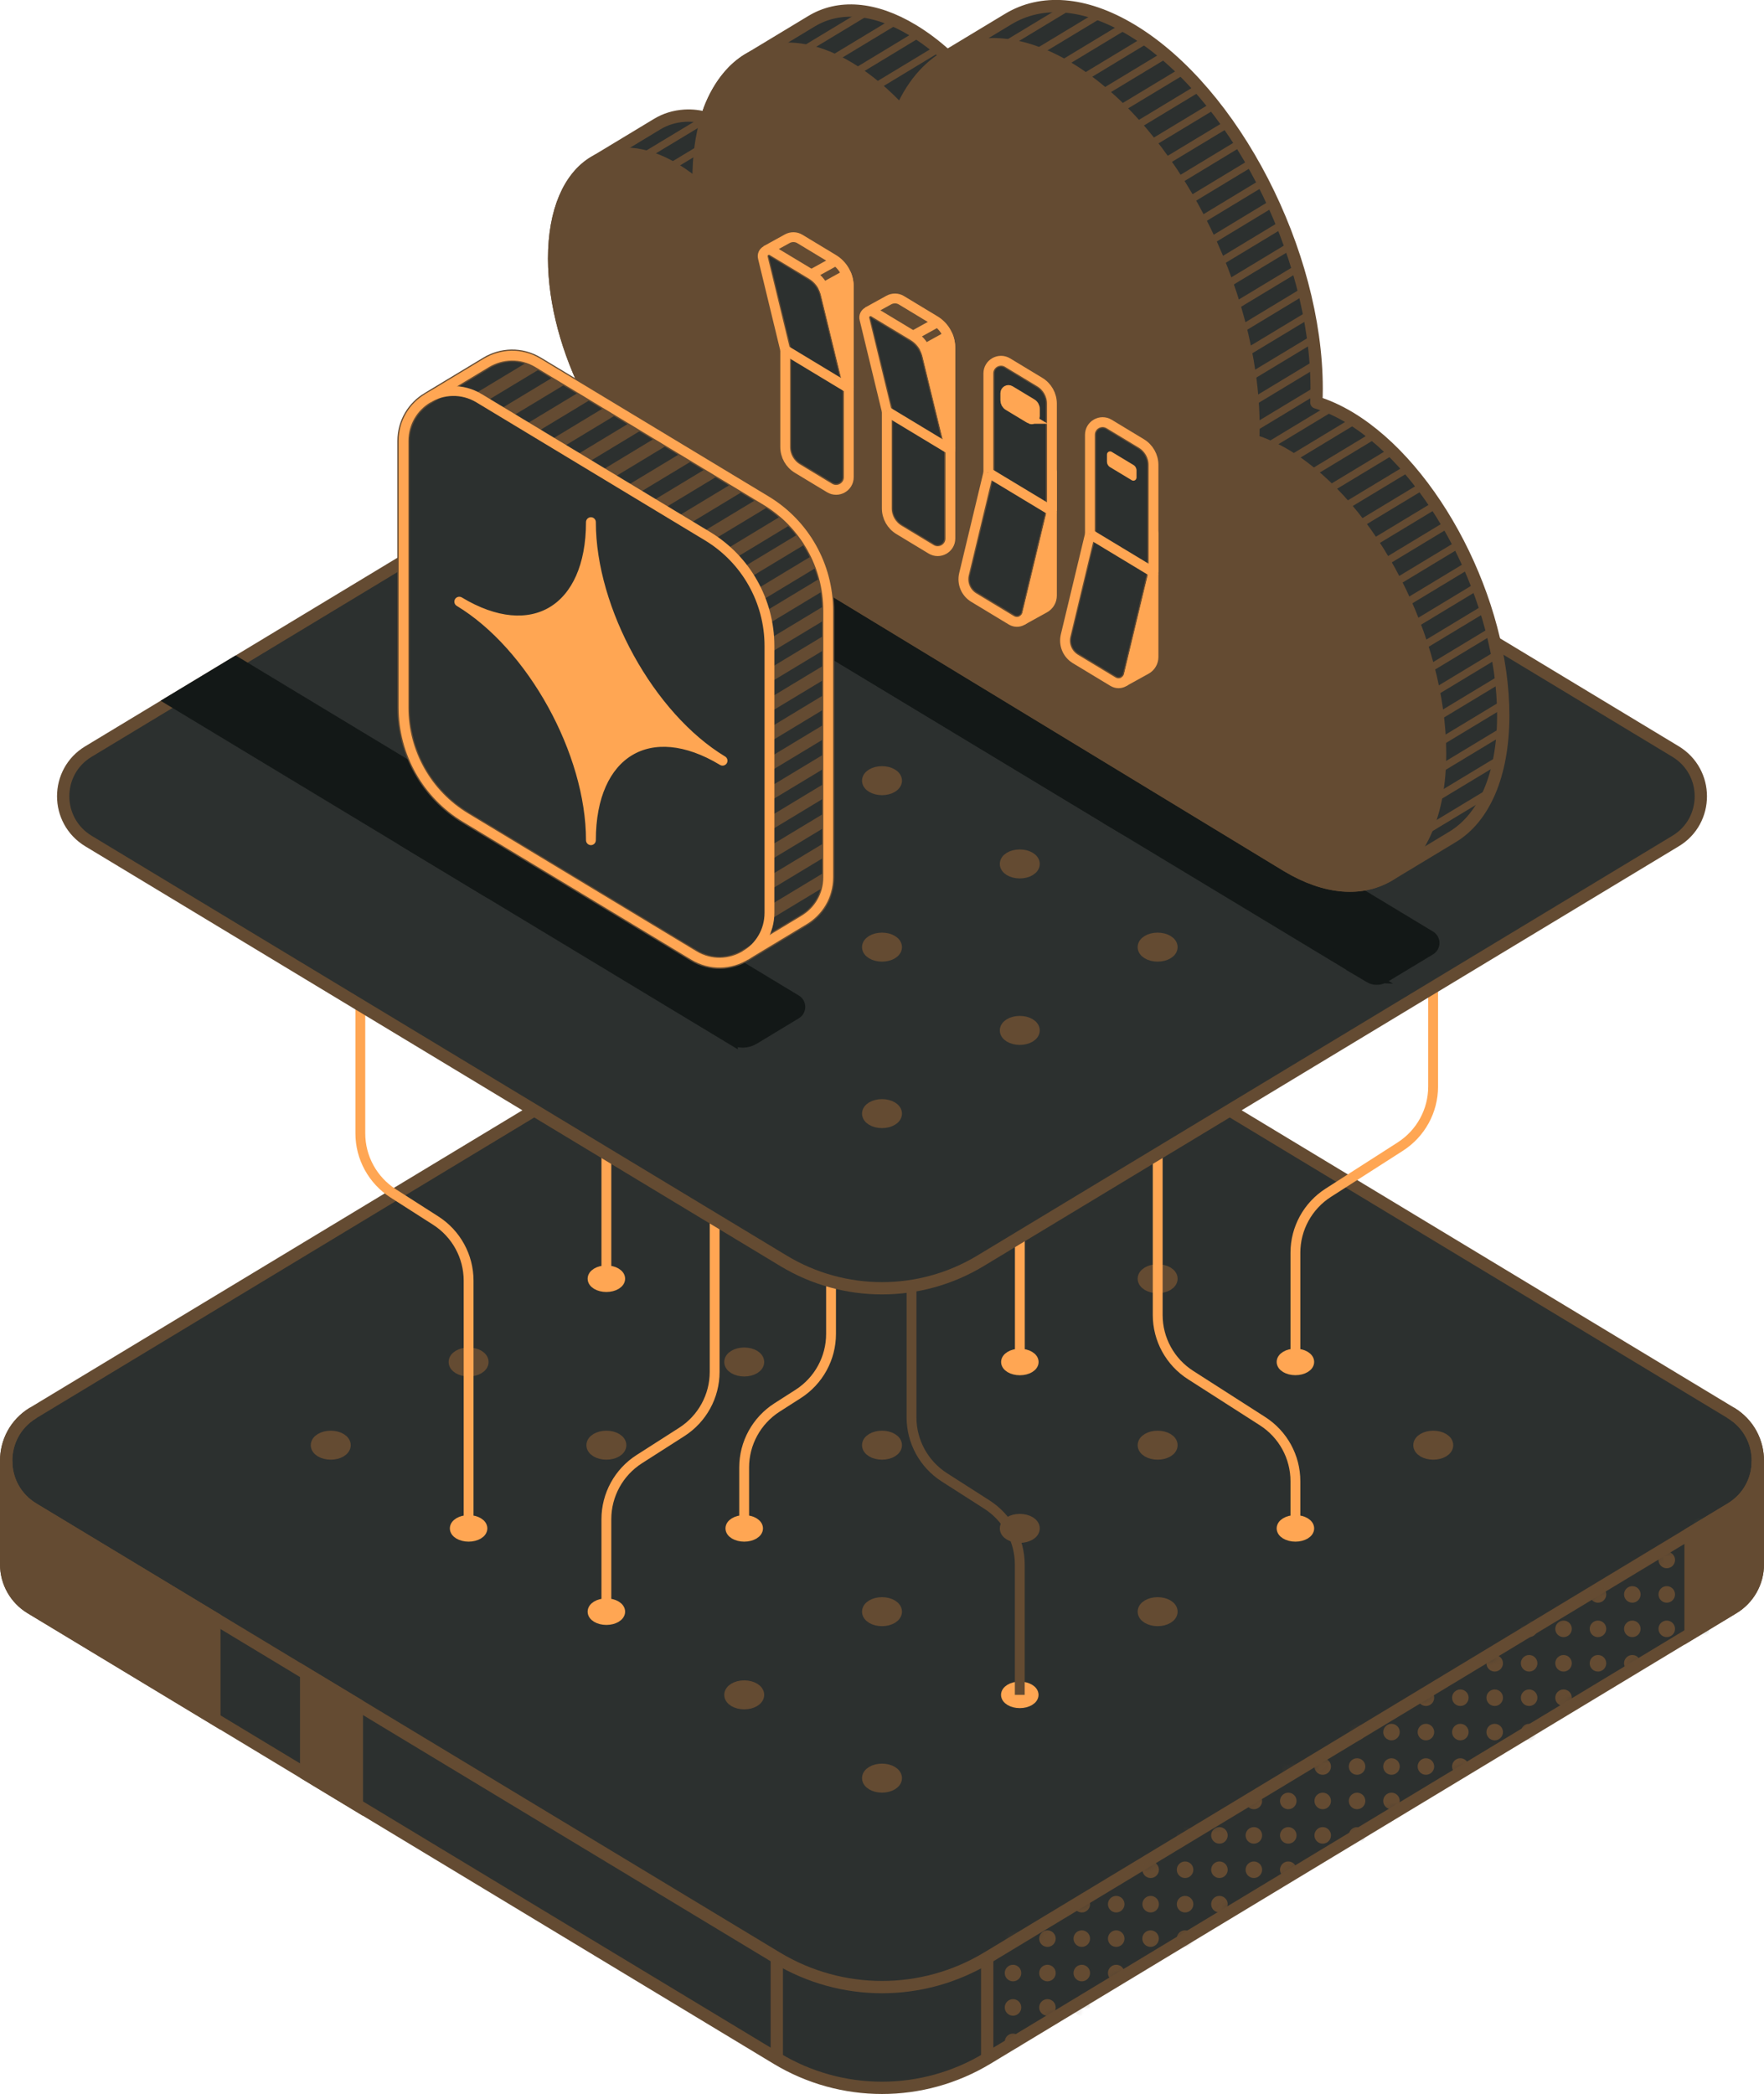 <?xml version="1.0" encoding="UTF-8" standalone="no"?>
<svg
   width="179.25"
   height="212.732"
   viewBox="0 0 179.25 212.732"
   fill="none"
   version="1.1"
   id="svg181"
   sodipodi:docname="inkone.svg"
   xmlns:inkscape="http://www.inkscape.org/namespaces/inkscape"
   xmlns:sodipodi="http://sodipodi.sourceforge.net/DTD/sodipodi-0.dtd"
   xmlns="http://www.w3.org/2000/svg"
   xmlns:svg="http://www.w3.org/2000/svg">
  <sodipodi:namedview
     id="namedview181"
     pagecolor="#ffffff"
     bordercolor="#000000"
     borderopacity="0.25"
     inkscape:showpageshadow="2"
     inkscape:pageopacity="0.0"
     inkscape:pagecheckerboard="0"
     inkscape:deskcolor="#d1d1d1" />
  <g
     clip-path="url(#clip0_341_7056)"
     id="g181"
     inkscape:export-filename="zink.svg"
     inkscape:export-xdpi="96"
     inkscape:export-ydpi="96"
     transform="translate(-4.564,-11.896)">
    <path
       d="m 5.189,160.303 c 0,-1.883 0.913,-3.767 2.745,-4.868 l 75.565,-45.622 c 6.577,-3.969 14.804,-3.969 21.38,0 l 75.565,45.622 c 1.832,1.109 2.745,2.985 2.745,4.868 v 10.523 c 0,1.811 -0.949,3.492 -2.499,4.426 l -75.811,45.775 c -6.576,3.969 -14.804,3.969 -21.38,0 l -75.811,-45.775 c -1.55,-0.934 -2.499,-2.615 -2.499,-4.426 z"
       fill="#2c302f"
       stroke="#455343"
       stroke-width="1.25"
       stroke-miterlimit="10"
       id="path1"
       style="stroke:#644b32;stroke-opacity:1" />
    <path
       d="m 7.934,155.436 c -1.832,1.108 -2.745,2.984 -2.745,4.867 0,1.883 0.913,3.766 2.745,4.867 l 75.565,45.623 c 6.577,3.969 14.804,3.969 21.38,0 l 75.565,-45.623 c 1.832,-1.108 2.745,-2.984 2.745,-4.867 0,-1.883 -0.913,-3.767 -2.745,-4.867"
       stroke="#455343"
       stroke-width="1.25"
       stroke-miterlimit="10"
       id="path2"
       style="stroke:#644b32;stroke-opacity:1" />
    <path
       d="m 35.675,192.149 5.15,3.115 v -10.234 l -5.15,-3.107 z"
       fill="#455343"
       stroke="#455343"
       stroke-width="1.25"
       stroke-miterlimit="10"
       id="path3"
       style="fill:#644b32;fill-opacity:1;stroke:#644b32;stroke-opacity:1" />
    <path
       d="m 26.346,176.288 -18.411,-11.118 c -1.832,-1.108 -2.745,-2.984 -2.745,-4.867 v 10.524 c 0,1.81 0.949,3.491 2.499,4.425 l 18.658,11.27 z"
       fill="#455343"
       stroke="#455343"
       stroke-width="1.25"
       stroke-miterlimit="10"
       id="path4"
       style="fill:#644b32;fill-opacity:1;stroke:#644b32;stroke-opacity:1" />
    <path
       d="m 83.499,210.8 v 10.227"
       stroke="#455343"
       stroke-width="1.25"
       stroke-miterlimit="10"
       id="path5"
       style="stroke:#644b32;stroke-opacity:1" />
    <mask
       id="mask0_341_7056"
       maskUnits="userSpaceOnUse"
       x="106"
       y="179"
       width="77"
       height="57">
      <path
         d="m 106.69,225.286 75.565,-45.63 0.246,10.082 -75.811,45.775 z"
         fill="#ffffff"
         id="path6" />
    </mask>
    <g
       mask="url(#mask0_341_7056)"
       id="g33"
       transform="translate(-1.811,-14.486)">
      <path
         d="m 179.243,184.031 c -0.464,0 -0.841,0.376 -0.841,0.84 0,0.463 0.377,0.84 0.841,0.84 0.463,0 0.84,-0.377 0.84,-0.84 0,-0.464 -0.377,-0.84 -0.84,-0.84 z m 0.84,-2.658 c 0,0.463 -0.377,0.84 -0.84,0.84 -0.464,0 -0.841,-0.377 -0.841,-0.84 0,-0.464 0.377,-0.841 0.841,-0.841 0.463,0 0.84,0.377 0.84,0.841 z"
         fill="#455343"
         id="path7" />
      <path
         d="m 179.243,191.02 c -0.464,0 -0.841,0.377 -0.841,0.84 0,0.464 0.377,0.84 0.841,0.84 0.463,0 0.84,-0.376 0.84,-0.84 0,-0.463 -0.377,-0.84 -0.84,-0.84 z m 0.84,-2.658 c 0,0.463 -0.377,0.84 -0.84,0.84 -0.464,0 -0.841,-0.377 -0.841,-0.84 0,-0.464 0.377,-0.84 0.841,-0.84 0.463,0 0.84,0.376 0.84,0.84 z"
         fill="#455343"
         id="path8" />
      <path
         d="m 176.585,184.864 c 0,0.463 -0.377,0.84 -0.841,0.84 -0.463,0 -0.84,-0.377 -0.84,-0.84 0,-0.464 0.377,-0.841 0.84,-0.841 0.464,0 0.841,0.377 0.841,0.841 z"
         fill="#455343"
         id="path9"
         style="fill:#644b32;fill-opacity:1" />
      <path
         d="m 172.245,191.02 c -0.463,0 -0.84,0.377 -0.84,0.84 0,0.464 0.377,0.84 0.84,0.84 0.464,0 0.841,-0.376 0.841,-0.84 0,-0.463 -0.377,-0.84 -0.841,-0.84 z m 4.339,0.84 c 0,0.464 -0.377,0.84 -0.84,0.84 -0.464,0 -0.84,-0.376 -0.84,-0.84 0,-0.463 0.376,-0.84 0.84,-0.84 0.463,0 0.84,0.377 0.84,0.84 z m 0,-3.498 c 0,0.463 -0.377,0.84 -0.84,0.84 -0.464,0 -0.84,-0.377 -0.84,-0.84 0,-0.464 0.376,-0.84 0.84,-0.84 0.463,0 0.84,0.376 0.84,0.84 z m -3.498,0 c 0,0.463 -0.377,0.84 -0.841,0.84 -0.463,0 -0.84,-0.377 -0.84,-0.84 0,-0.464 0.377,-0.84 0.84,-0.84 0.464,0 0.841,0.376 0.841,0.84 z"
         fill="#455343"
         id="path10"
         style="fill:#644b32;fill-opacity:1" />
      <path
         d="m 173.086,195.358 c 0,0.464 -0.377,0.841 -0.841,0.841 -0.463,0 -0.84,-0.377 -0.84,-0.841 0,-0.463 0.377,-0.84 0.84,-0.84 0.464,0 0.841,0.377 0.841,0.84 z"
         fill="#455343"
         id="path11"
         style="fill:#644b32;fill-opacity:1" />
      <path
         d="m 165.256,191.02 c -0.463,0 -0.84,0.377 -0.84,0.84 0,0.464 0.377,0.84 0.84,0.84 0.464,0 0.84,-0.376 0.84,-0.84 0,-0.463 -0.376,-0.84 -0.84,-0.84 z m 4.339,0.84 c 0,0.464 -0.377,0.84 -0.841,0.84 -0.463,0 -0.84,-0.376 -0.84,-0.84 0,-0.463 0.377,-0.84 0.84,-0.84 0.464,0 0.841,0.377 0.841,0.84 z m 0,-3.498 c 0,0.463 -0.377,0.84 -0.841,0.84 -0.463,0 -0.84,-0.377 -0.84,-0.84 0,-0.464 0.377,-0.84 0.84,-0.84 0.464,0 0.841,0.376 0.841,0.84 z"
         fill="#455343"
         id="path12"
         style="fill:#644b32;fill-opacity:1" />
      <path
         d="m 165.256,198.017 c -0.463,0 -0.84,0.376 -0.84,0.84 0,0.463 0.377,0.84 0.84,0.84 0.464,0 0.84,-0.377 0.84,-0.84 0,-0.464 -0.376,-0.84 -0.84,-0.84 z m 4.339,-2.659 c 0,0.464 -0.377,0.841 -0.841,0.841 -0.463,0 -0.84,-0.377 -0.84,-0.841 0,-0.463 0.377,-0.84 0.84,-0.84 0.464,0 0.841,0.377 0.841,0.84 z m -3.499,0 c 0,0.464 -0.376,0.841 -0.84,0.841 -0.463,0 -0.84,-0.377 -0.84,-0.841 0,-0.463 0.377,-0.84 0.84,-0.84 0.464,0 0.84,0.377 0.84,0.84 z"
         fill="#455343"
         id="path13"
         style="fill:#644b32;fill-opacity:1" />
      <path
         d="m 162.598,191.86 c 0,0.464 -0.376,0.84 -0.84,0.84 -0.463,0 -0.84,-0.376 -0.84,-0.84 0,-0.463 0.377,-0.84 0.84,-0.84 0.464,0 0.84,0.377 0.84,0.84 z"
         fill="#455343"
         id="path14"
         style="fill:#644b32;fill-opacity:1" />
      <path
         d="m 158.26,198.017 c -0.463,0 -0.84,0.376 -0.84,0.84 0,0.463 0.377,0.84 0.84,0.84 0.464,0 0.84,-0.377 0.84,-0.84 0,-0.464 -0.376,-0.84 -0.84,-0.84 z m 4.339,0.84 c 0,0.463 -0.377,0.84 -0.841,0.84 -0.463,0 -0.84,-0.377 -0.84,-0.84 0,-0.464 0.377,-0.84 0.84,-0.84 0.464,0 0.841,0.376 0.841,0.84 z m 0,-3.499 c 0,0.464 -0.377,0.841 -0.841,0.841 -0.463,0 -0.84,-0.377 -0.84,-0.841 0,-0.463 0.377,-0.84 0.84,-0.84 0.464,0 0.841,0.377 0.841,0.84 z m -3.499,0 c 0,0.464 -0.376,0.841 -0.84,0.841 -0.463,0 -0.84,-0.377 -0.84,-0.841 0,-0.463 0.377,-0.84 0.84,-0.84 0.464,0 0.84,0.377 0.84,0.84 z"
         fill="#455343"
         id="path15"
         style="fill:#644b32;fill-opacity:1" />
      <path
         d="m 162.599,202.348 c 0,0.463 -0.377,0.84 -0.841,0.84 -0.463,0 -0.84,-0.377 -0.84,-0.84 0,-0.464 0.377,-0.84 0.84,-0.84 0.464,0 0.841,0.376 0.841,0.84 z m -3.499,0 c 0,0.463 -0.376,0.84 -0.84,0.84 -0.463,0 -0.84,-0.377 -0.84,-0.84 0,-0.464 0.377,-0.84 0.84,-0.84 0.464,0 0.84,0.376 0.84,0.84 z"
         fill="#455343"
         id="path16"
         style="fill:#644b32;fill-opacity:1" />
      <path
         d="m 151.271,198.017 c -0.464,0 -0.84,0.376 -0.84,0.84 0,0.463 0.376,0.84 0.84,0.84 0.463,0 0.84,-0.377 0.84,-0.84 0,-0.464 -0.377,-0.84 -0.84,-0.84 z m 4.338,0.84 c 0,0.463 -0.376,0.84 -0.84,0.84 -0.463,0 -0.84,-0.377 -0.84,-0.84 0,-0.464 0.377,-0.84 0.84,-0.84 0.464,0 0.84,0.376 0.84,0.84 z"
         fill="#455343"
         id="path17"
         style="fill:#644b32;fill-opacity:1" />
      <path
         d="m 151.271,205.006 c -0.464,0 -0.84,0.376 -0.84,0.84 0,0.464 0.376,0.84 0.84,0.84 0.463,0 0.84,-0.376 0.84,-0.84 0,-0.464 -0.377,-0.84 -0.84,-0.84 z m 4.338,0.84 c 0,0.464 -0.376,0.84 -0.84,0.84 -0.463,0 -0.84,-0.376 -0.84,-0.84 0,-0.464 0.377,-0.84 0.84,-0.84 0.464,0 0.84,0.376 0.84,0.84 z m 0,-3.498 c 0,0.463 -0.376,0.84 -0.84,0.84 -0.463,0 -0.84,-0.377 -0.84,-0.84 0,-0.464 0.377,-0.84 0.84,-0.84 0.464,0 0.84,0.376 0.84,0.84 z m -3.498,0 c 0,0.463 -0.377,0.84 -0.84,0.84 -0.464,0 -0.84,-0.377 -0.84,-0.84 0,-0.464 0.376,-0.84 0.84,-0.84 0.463,0 0.84,0.376 0.84,0.84 z"
         fill="#455343"
         id="path18"
         style="fill:#644b32;fill-opacity:1" />
      <path
         d="m 144.274,205.006 c -0.464,0 -0.84,0.376 -0.84,0.84 0,0.464 0.376,0.84 0.84,0.84 0.463,0 0.84,-0.376 0.84,-0.84 0,-0.464 -0.377,-0.84 -0.84,-0.84 z m 4.338,0.84 c 0,0.464 -0.376,0.84 -0.84,0.84 -0.463,0 -0.84,-0.376 -0.84,-0.84 0,-0.464 0.377,-0.84 0.84,-0.84 0.464,0 0.84,0.376 0.84,0.84 z m 0,-3.498 c 0,0.463 -0.376,0.84 -0.84,0.84 -0.463,0 -0.84,-0.377 -0.84,-0.84 0,-0.464 0.377,-0.84 0.84,-0.84 0.464,0 0.84,0.376 0.84,0.84 z m -3.498,0 c 0,0.463 -0.377,0.84 -0.84,0.84 -0.464,0 -0.84,-0.377 -0.84,-0.84 0,-0.464 0.376,-0.84 0.84,-0.84 0.463,0 0.84,0.376 0.84,0.84 z"
         fill="#455343"
         id="path19"
         style="fill:#644b32;fill-opacity:1" />
      <path
         d="m 144.274,212.002 c -0.464,0 -0.84,0.377 -0.84,0.841 0,0.463 0.376,0.84 0.84,0.84 0.463,0 0.84,-0.377 0.84,-0.84 0,-0.464 -0.377,-0.841 -0.84,-0.841 z m 4.338,-2.658 c 0,0.464 -0.376,0.84 -0.84,0.84 -0.463,0 -0.84,-0.376 -0.84,-0.84 0,-0.463 0.377,-0.84 0.84,-0.84 0.464,0 0.84,0.377 0.84,0.84 z m -3.498,0 c 0,0.464 -0.377,0.84 -0.84,0.84 -0.464,0 -0.84,-0.376 -0.84,-0.84 0,-0.463 0.376,-0.84 0.84,-0.84 0.463,0 0.84,0.377 0.84,0.84 z"
         fill="#455343"
         id="path20"
         style="fill:#644b32;fill-opacity:1" />
      <path
         d="m 137.285,205.006 c -0.464,0 -0.841,0.376 -0.841,0.84 0,0.464 0.377,0.84 0.841,0.84 0.463,0 0.84,-0.376 0.84,-0.84 0,-0.464 -0.377,-0.84 -0.84,-0.84 z m 4.338,0.84 c 0,0.464 -0.377,0.84 -0.84,0.84 -0.464,0 -0.84,-0.376 -0.84,-0.84 0,-0.464 0.376,-0.84 0.84,-0.84 0.463,0 0.84,0.376 0.84,0.84 z"
         fill="#455343"
         id="path21"
         style="fill:#644b32;fill-opacity:1" />
      <path
         d="m 137.285,212.002 c -0.464,0 -0.841,0.377 -0.841,0.841 0,0.463 0.377,0.84 0.841,0.84 0.463,0 0.84,-0.377 0.84,-0.84 0,-0.464 -0.377,-0.841 -0.84,-0.841 z m 4.338,0.841 c 0,0.463 -0.377,0.84 -0.84,0.84 -0.464,0 -0.84,-0.377 -0.84,-0.84 0,-0.464 0.376,-0.841 0.84,-0.841 0.463,0 0.84,0.377 0.84,0.841 z m 0,-3.499 c 0,0.464 -0.377,0.84 -0.84,0.84 -0.464,0 -0.84,-0.376 -0.84,-0.84 0,-0.463 0.376,-0.84 0.84,-0.84 0.463,0 0.84,0.377 0.84,0.84 z m -3.498,0 c 0,0.464 -0.377,0.84 -0.84,0.84 -0.464,0 -0.841,-0.376 -0.841,-0.84 0,-0.463 0.377,-0.84 0.841,-0.84 0.463,0 0.84,0.377 0.84,0.84 z"
         fill="#455343"
         id="path22"
         style="fill:#644b32;fill-opacity:1" />
      <path
         d="m 138.125,216.334 c 0,0.463 -0.377,0.84 -0.84,0.84 -0.464,0 -0.841,-0.377 -0.841,-0.84 0,-0.464 0.377,-0.84 0.841,-0.84 0.463,0 0.84,0.376 0.84,0.84 z"
         fill="#455343"
         id="path23"
         style="fill:#644b32;fill-opacity:1" />
      <path
         d="m 130.288,212.002 c -0.463,0 -0.84,0.377 -0.84,0.841 0,0.463 0.377,0.84 0.84,0.84 0.464,0 0.841,-0.377 0.841,-0.84 0,-0.464 -0.377,-0.841 -0.841,-0.841 z m 4.339,0.841 c 0,0.463 -0.377,0.84 -0.84,0.84 -0.464,0 -0.84,-0.377 -0.84,-0.84 0,-0.464 0.376,-0.841 0.84,-0.841 0.463,0 0.84,0.377 0.84,0.841 z m 0,-3.499 c 0,0.464 -0.377,0.84 -0.84,0.84 -0.464,0 -0.84,-0.376 -0.84,-0.84 0,-0.463 0.376,-0.84 0.84,-0.84 0.463,0 0.84,0.377 0.84,0.84 z"
         fill="#455343"
         id="path24"
         style="fill:#644b32;fill-opacity:1" />
      <path
         d="m 130.288,218.992 c -0.463,0 -0.84,0.376 -0.84,0.84 0,0.464 0.377,0.84 0.84,0.84 0.464,0 0.841,-0.376 0.841,-0.84 0,-0.464 -0.377,-0.84 -0.841,-0.84 z m 4.339,-2.658 c 0,0.463 -0.377,0.84 -0.84,0.84 -0.464,0 -0.84,-0.377 -0.84,-0.84 0,-0.464 0.376,-0.84 0.84,-0.84 0.463,0 0.84,0.376 0.84,0.84 z m -3.498,0 c 0,0.463 -0.377,0.84 -0.841,0.84 -0.463,0 -0.84,-0.377 -0.84,-0.84 0,-0.464 0.377,-0.84 0.84,-0.84 0.464,0 0.841,0.376 0.841,0.84 z"
         fill="#455343"
         id="path25"
         style="fill:#644b32;fill-opacity:1" />
      <path
         d="m 127.63,212.835 c 0,0.464 -0.377,0.841 -0.841,0.841 -0.463,0 -0.84,-0.377 -0.84,-0.841 0,-0.463 0.377,-0.84 0.84,-0.84 0.464,0 0.841,0.377 0.841,0.84 z"
         fill="#455343"
         id="path26"
         style="fill:#644b32;fill-opacity:1" />
      <path
         d="m 123.299,218.992 c -0.463,0 -0.84,0.376 -0.84,0.84 0,0.464 0.377,0.84 0.84,0.84 0.464,0 0.84,-0.376 0.84,-0.84 0,-0.464 -0.376,-0.84 -0.84,-0.84 z m 4.339,0.84 c 0,0.464 -0.377,0.84 -0.841,0.84 -0.463,0 -0.84,-0.376 -0.84,-0.84 0,-0.464 0.377,-0.84 0.84,-0.84 0.464,0 0.841,0.376 0.841,0.84 z m 0,-3.498 c 0,0.463 -0.377,0.84 -0.841,0.84 -0.463,0 -0.84,-0.377 -0.84,-0.84 0,-0.464 0.377,-0.84 0.84,-0.84 0.464,0 0.841,0.376 0.841,0.84 z m -3.499,0 c 0,0.463 -0.376,0.84 -0.84,0.84 -0.463,0 -0.84,-0.377 -0.84,-0.84 0,-0.464 0.377,-0.84 0.84,-0.84 0.464,0 0.84,0.376 0.84,0.84 z"
         fill="#455343"
         id="path27"
         style="fill:#644b32;fill-opacity:1" />
      <path
         d="m 127.63,223.33 c 0,0.464 -0.377,0.84 -0.84,0.84 -0.464,0 -0.841,-0.376 -0.841,-0.84 0,-0.463 0.377,-0.84 0.841,-0.84 0.463,0 0.84,0.377 0.84,0.84 z m -3.498,0 c 0,0.464 -0.377,0.84 -0.841,0.84 -0.463,0 -0.84,-0.376 -0.84,-0.84 0,-0.463 0.377,-0.84 0.84,-0.84 0.464,0 0.841,0.377 0.841,0.84 z"
         fill="#455343"
         id="path28"
         style="fill:#644b32;fill-opacity:1" />
      <path
         d="m 116.302,218.992 c -0.463,0 -0.84,0.376 -0.84,0.84 0,0.464 0.377,0.84 0.84,0.84 0.464,0 0.84,-0.376 0.84,-0.84 0,-0.464 -0.376,-0.84 -0.84,-0.84 z m 4.339,0.84 c 0,0.464 -0.377,0.84 -0.841,0.84 -0.463,0 -0.84,-0.376 -0.84,-0.84 0,-0.464 0.377,-0.84 0.84,-0.84 0.464,0 0.841,0.376 0.841,0.84 z"
         fill="#455343"
         id="path29"
         style="fill:#644b32;fill-opacity:1" />
      <path
         d="m 116.302,225.988 c -0.463,0 -0.84,0.377 -0.84,0.841 0,0.463 0.377,0.84 0.84,0.84 0.464,0 0.84,-0.377 0.84,-0.84 0,-0.464 -0.376,-0.841 -0.84,-0.841 z m 4.339,0.841 c 0,0.463 -0.377,0.84 -0.841,0.84 -0.463,0 -0.84,-0.377 -0.84,-0.84 0,-0.464 0.377,-0.841 0.84,-0.841 0.464,0 0.841,0.377 0.841,0.841 z m 0,-3.499 c 0,0.464 -0.377,0.84 -0.841,0.84 -0.463,0 -0.84,-0.376 -0.84,-0.84 0,-0.463 0.377,-0.84 0.84,-0.84 0.464,0 0.841,0.377 0.841,0.84 z m -3.499,0 c 0,0.464 -0.376,0.84 -0.84,0.84 -0.463,0 -0.84,-0.376 -0.84,-0.84 0,-0.463 0.377,-0.84 0.84,-0.84 0.464,0 0.84,0.377 0.84,0.84 z"
         fill="#455343"
         id="path30"
         style="fill:#644b32;fill-opacity:1" />
      <path
         d="m 117.142,230.32 c 0,0.463 -0.376,0.84 -0.84,0.84 -0.463,0 -0.84,-0.377 -0.84,-0.84 0,-0.464 0.377,-0.841 0.84,-0.841 0.464,0 0.84,0.377 0.84,0.841 z"
         fill="#455343"
         id="path31"
         style="fill:#644b32;fill-opacity:1" />
      <path
         d="m 109.313,225.988 c -0.464,0 -0.84,0.377 -0.84,0.841 0,0.463 0.376,0.84 0.84,0.84 0.463,0 0.84,-0.377 0.84,-0.84 0,-0.464 -0.377,-0.841 -0.84,-0.841 z m 4.338,0.841 c 0,0.463 -0.376,0.84 -0.84,0.84 -0.463,0 -0.84,-0.377 -0.84,-0.84 0,-0.464 0.377,-0.841 0.84,-0.841 0.464,0 0.84,0.377 0.84,0.841 z m 0,-3.499 c 0,0.464 -0.376,0.84 -0.84,0.84 -0.463,0 -0.84,-0.376 -0.84,-0.84 0,-0.463 0.377,-0.84 0.84,-0.84 0.464,0 0.84,0.377 0.84,0.84 z m -3.498,0 c 0,0.464 -0.377,0.84 -0.84,0.84 -0.464,0 -0.84,-0.376 -0.84,-0.84 0,-0.463 0.376,-0.84 0.84,-0.84 0.463,0 0.84,0.377 0.84,0.84 z"
         fill="#455343"
         id="path32"
         style="fill:#644b32;fill-opacity:1" />
      <path
         d="m 109.313,232.978 c -0.464,0 -0.84,0.376 -0.84,0.84 0,0.463 0.376,0.84 0.84,0.84 0.463,0 0.84,-0.377 0.84,-0.84 0,-0.464 -0.377,-0.84 -0.84,-0.84 z m 4.338,-2.658 c 0,0.463 -0.376,0.84 -0.84,0.84 -0.463,0 -0.84,-0.377 -0.84,-0.84 0,-0.464 0.377,-0.841 0.84,-0.841 0.464,0 0.84,0.377 0.84,0.841 z m -3.498,0 c 0,0.463 -0.377,0.84 -0.84,0.84 -0.464,0 -0.84,-0.377 -0.84,-0.84 0,-0.464 0.376,-0.841 0.84,-0.841 0.463,0 0.84,0.377 0.84,0.841 z"
         fill="#455343"
         id="path33"
         style="fill:#644b32;fill-opacity:1" />
    </g>
    <path
       d="m 104.879,210.8 v 10.227"
       stroke="#455343"
       stroke-width="1.25"
       stroke-miterlimit="10"
       id="path34"
       style="stroke:#644b32;stroke-opacity:1" />
    <path
       d="m 180.444,165.17 -4.092,2.47 v 10.234 l 4.339,-2.622 c 1.55,-0.934 2.498,-2.615 2.498,-4.425 v -10.524 c 0,1.883 -0.912,3.766 -2.745,4.867 z"
       fill="#455343"
       stroke="#455343"
       stroke-width="1.25"
       stroke-miterlimit="10"
       id="path35"
       style="fill:#644b32;fill-opacity:1;stroke:#644b32;stroke-opacity:1" />
    <path
       d="m 38.173,159.564 c 0.776,0 1.405,-0.38 1.405,-0.848 0,-0.468 -0.629,-0.847 -1.405,-0.847 -0.776,0 -1.405,0.379 -1.405,0.847 0,0.468 0.629,0.848 1.405,0.848 z"
       fill="#455343"
       stroke="#455343"
       stroke-width="1.25"
       stroke-miterlimit="10"
       id="path36"
       style="fill:#644b32;fill-opacity:1;stroke:#644b32;stroke-opacity:1" />
    <path
       d="m 52.181,151.111 c 0.776,0 1.405,-0.379 1.405,-0.847 0,-0.468 -0.629,-0.847 -1.405,-0.847 -0.776,0 -1.405,0.379 -1.405,0.847 0,0.468 0.629,0.847 1.405,0.847 z"
       fill="#455343"
       stroke="#455343"
       stroke-width="1.25"
       stroke-miterlimit="10"
       id="path37"
       style="fill:#644b32;fill-opacity:1;stroke:#644b32;stroke-opacity:1" />
    <path
       d="m 66.181,142.652 c 0.776,0 1.405,-0.38 1.405,-0.848 0,-0.468 -0.629,-0.847 -1.405,-0.847 -0.776,0 -1.405,0.379 -1.405,0.847 0,0.468 0.629,0.848 1.405,0.848 z"
       fill="#C9F49A"
       stroke="#C9F49A"
       stroke-miterlimit="10"
       id="path38"
       style="fill:#ffa653;fill-opacity:1;stroke:#ffa653;stroke-opacity:1" />
    <path
       d="m 94.189,125.74 c 0.776,0 1.405,-0.38 1.405,-0.848 0,-0.468 -0.629,-0.847 -1.405,-0.847 -0.776,0 -1.405,0.379 -1.405,0.847 0,0.468 0.629,0.848 1.405,0.848 z"
       fill="#455343"
       stroke="#455343"
       stroke-width="1.25"
       stroke-miterlimit="10"
       id="path39" />
    <path
       d="m 52.181,168.016 c 0.776,0 1.405,-0.379 1.405,-0.847 0,-0.468 -0.629,-0.848 -1.405,-0.848 -0.776,0 -1.405,0.38 -1.405,0.848 0,0.468 0.629,0.847 1.405,0.847 z"
       fill="#C9F49A"
       stroke="#C9F49A"
       stroke-miterlimit="10"
       id="path40"
       style="fill:#ffa653;fill-opacity:1;stroke:#ffa653;stroke-opacity:1" />
    <path
       d="m 66.181,159.564 c 0.776,0 1.405,-0.38 1.405,-0.848 0,-0.468 -0.629,-0.847 -1.405,-0.847 -0.776,0 -1.405,0.379 -1.405,0.847 0,0.468 0.629,0.848 1.405,0.848 z"
       fill="#455343"
       stroke="#455343"
       stroke-width="1.25"
       stroke-miterlimit="10"
       id="path41"
       style="fill:#644b32;fill-opacity:1;stroke:#644b32;stroke-opacity:1" />
    <path
       d="m 80.189,151.111 c 0.776,0 1.405,-0.379 1.405,-0.847 0,-0.468 -0.629,-0.847 -1.405,-0.847 -0.776,0 -1.405,0.379 -1.405,0.847 0,0.468 0.629,0.847 1.405,0.847 z"
       fill="#455343"
       stroke="#455343"
       stroke-width="1.25"
       stroke-miterlimit="10"
       id="path42"
       style="fill:#644b32;fill-opacity:1;stroke:#644b32;stroke-opacity:1" />
    <path
       d="m 66.181,176.476 c 0.776,0 1.405,-0.379 1.405,-0.847 0,-0.469 -0.629,-0.848 -1.405,-0.848 -0.776,0 -1.405,0.379 -1.405,0.848 0,0.468 0.629,0.847 1.405,0.847 z"
       fill="#C9F49A"
       stroke="#C9F49A"
       stroke-miterlimit="10"
       id="path43"
       style="fill:#ffa653;fill-opacity:1;stroke:#ffa653;stroke-opacity:1" />
    <path
       d="m 80.189,168.016 c 0.776,0 1.405,-0.379 1.405,-0.847 0,-0.468 -0.629,-0.848 -1.405,-0.848 -0.776,0 -1.405,0.38 -1.405,0.848 0,0.468 0.629,0.847 1.405,0.847 z"
       fill="#C9F49A"
       stroke="#C9F49A"
       stroke-miterlimit="10"
       id="path44"
       style="fill:#ffa653;fill-opacity:1;stroke:#ffa653;stroke-opacity:1" />
    <path
       d="m 94.189,159.564 c 0.776,0 1.405,-0.38 1.405,-0.848 0,-0.468 -0.629,-0.847 -1.405,-0.847 -0.776,0 -1.405,0.379 -1.405,0.847 0,0.468 0.629,0.848 1.405,0.848 z"
       fill="#455343"
       stroke="#455343"
       stroke-width="1.25"
       stroke-miterlimit="10"
       id="path45"
       style="fill:#644b32;fill-opacity:1;stroke:#644b32;stroke-opacity:1" />
    <path
       d="m 108.197,151.111 c 0.776,0 1.405,-0.379 1.405,-0.847 0,-0.468 -0.629,-0.847 -1.405,-0.847 -0.776,0 -1.405,0.379 -1.405,0.847 0,0.468 0.629,0.847 1.405,0.847 z"
       fill="#C9F49A"
       stroke="#C9F49A"
       stroke-miterlimit="10"
       id="path46"
       style="fill:#ffa653;fill-opacity:1;stroke:#ffa653;stroke-opacity:1" />
    <path
       d="m 122.198,142.652 c 0.776,0 1.405,-0.38 1.405,-0.848 0,-0.468 -0.629,-0.847 -1.405,-0.847 -0.776,0 -1.405,0.379 -1.405,0.847 0,0.468 0.629,0.848 1.405,0.848 z"
       fill="#455343"
       stroke="#455343"
       stroke-width="1.25"
       stroke-miterlimit="10"
       id="path47"
       style="fill:#644b32;fill-opacity:1;stroke:#644b32;stroke-opacity:1" />
    <path
       d="m 80.189,184.928 c 0.776,0 1.405,-0.379 1.405,-0.847 0,-0.468 -0.629,-0.848 -1.405,-0.848 -0.776,0 -1.405,0.38 -1.405,0.848 0,0.468 0.629,0.847 1.405,0.847 z"
       fill="#455343"
       stroke="#455343"
       stroke-width="1.25"
       stroke-miterlimit="10"
       id="path48"
       style="fill:#644b32;fill-opacity:1;stroke:#644b32;stroke-opacity:1" />
    <path
       d="m 94.189,176.476 c 0.776,0 1.405,-0.379 1.405,-0.847 0,-0.469 -0.629,-0.848 -1.405,-0.848 -0.776,0 -1.405,0.379 -1.405,0.848 0,0.468 0.629,0.847 1.405,0.847 z"
       fill="#455343"
       stroke="#455343"
       stroke-width="1.25"
       stroke-miterlimit="10"
       id="path49"
       style="fill:#644b32;fill-opacity:1;stroke:#644b32;stroke-opacity:1" />
    <path
       d="m 108.19,168.016 c 0.776,0 1.405,-0.379 1.405,-0.847 0,-0.468 -0.629,-0.848 -1.405,-0.848 -0.776,0 -1.405,0.38 -1.405,0.848 0,0.468 0.629,0.847 1.405,0.847 z"
       fill="#455343"
       stroke="#455343"
       stroke-width="1.25"
       stroke-miterlimit="10"
       id="path50"
       style="fill:#644b32;fill-opacity:1;stroke:#644b32;stroke-opacity:1" />
    <path
       d="m 122.198,159.564 c 0.776,0 1.405,-0.38 1.405,-0.848 0,-0.468 -0.629,-0.847 -1.405,-0.847 -0.776,0 -1.405,0.379 -1.405,0.847 0,0.468 0.629,0.848 1.405,0.848 z"
       fill="#455343"
       stroke="#455343"
       stroke-width="1.25"
       stroke-miterlimit="10"
       id="path51"
       style="fill:#644b32;fill-opacity:1;stroke:#644b32;stroke-opacity:1" />
    <path
       d="m 136.198,151.104 c 0.776,0 1.405,-0.379 1.405,-0.847 0,-0.468 -0.629,-0.848 -1.405,-0.848 -0.776,0 -1.405,0.38 -1.405,0.848 0,0.468 0.629,0.847 1.405,0.847 z"
       fill="#C9F49A"
       stroke="#C9F49A"
       stroke-miterlimit="10"
       id="path52"
       style="fill:#ffa653;fill-opacity:1;stroke:#ffa653;stroke-opacity:1" />
    <path
       d="m 94.189,193.388 c 0.776,0 1.405,-0.379 1.405,-0.848 0,-0.468 -0.629,-0.847 -1.405,-0.847 -0.776,0 -1.405,0.379 -1.405,0.847 0,0.469 0.629,0.848 1.405,0.848 z"
       fill="#455343"
       stroke="#455343"
       stroke-width="1.25"
       stroke-miterlimit="10"
       id="path53"
       style="fill:#644b32;fill-opacity:1;stroke:#644b32;stroke-opacity:1" />
    <path
       d="m 108.19,184.928 c 0.776,0 1.405,-0.379 1.405,-0.847 0,-0.468 -0.629,-0.848 -1.405,-0.848 -0.776,0 -1.405,0.38 -1.405,0.848 0,0.468 0.629,0.847 1.405,0.847 z"
       fill="#C9F49A"
       stroke="#C9F49A"
       stroke-miterlimit="10"
       id="path54"
       style="fill:#ffa653;fill-opacity:1;stroke:#ffa653;stroke-opacity:1" />
    <path
       d="m 122.198,176.476 c 0.776,0 1.405,-0.379 1.405,-0.847 0,-0.469 -0.629,-0.848 -1.405,-0.848 -0.776,0 -1.405,0.379 -1.405,0.848 0,0.468 0.629,0.847 1.405,0.847 z"
       fill="#455343"
       stroke="#455343"
       stroke-width="1.25"
       stroke-miterlimit="10"
       id="path55"
       style="fill:#644b32;fill-opacity:1;stroke:#644b32;stroke-opacity:1" />
    <path
       d="m 136.198,168.016 c 0.776,0 1.405,-0.379 1.405,-0.847 0,-0.468 -0.629,-0.848 -1.405,-0.848 -0.776,0 -1.405,0.38 -1.405,0.848 0,0.468 0.629,0.847 1.405,0.847 z"
       fill="#C9F49A"
       stroke="#C9F49A"
       stroke-miterlimit="10"
       id="path56"
       style="fill:#ffa653;fill-opacity:1;stroke:#ffa653;stroke-opacity:1" />
    <path
       d="m 150.205,159.564 c 0.776,0 1.406,-0.38 1.406,-0.848 0,-0.468 -0.63,-0.847 -1.406,-0.847 -0.776,0 -1.405,0.379 -1.405,0.847 0,0.468 0.629,0.848 1.405,0.848 z"
       fill="#455343"
       stroke="#455343"
       stroke-width="1.25"
       stroke-miterlimit="10"
       id="path57"
       style="fill:#644b32;fill-opacity:1;stroke:#644b32;stroke-opacity:1" />
    <path
       d="m 150.191,109.052 v 13.233 c 0,2.47 -1.26,4.766 -3.339,6.098 l -7.315,4.687 c -2.079,1.332 -3.339,3.628 -3.339,6.098 v 11.096"
       stroke="#C9F49A"
       stroke-miterlimit="10"
       id="path58"
       style="stroke:#ffa653;stroke-opacity:1" />
    <path
       d="m 108.19,184.081 v -13.233 c 0,-2.47 -1.26,-4.766 -3.339,-6.098 l -4.324,-2.767 c -2.079,-1.333 -3.339,-3.629 -3.339,-6.099 v -16.578"
       stroke="#C9F49A"
       stroke-miterlimit="10"
       id="path59"
       style="stroke:#644b32;stroke-opacity:1" />
    <path
       d="m 89.011,136.423 v 10.987 c 0,2.47 -1.26,4.766 -3.339,6.099 l -2.151,1.376 c -2.079,1.333 -3.339,3.629 -3.339,6.098 v 6.186"
       stroke="#C9F49A"
       stroke-miterlimit="10"
       id="path60"
       style="stroke:#ffa653;stroke-opacity:1" />
    <path
       d="m 77.183,130.846 v 20.425 c 0,2.47 -1.26,4.766 -3.339,6.098 l -4.324,2.767 c -2.079,1.333 -3.339,3.629 -3.339,6.099 v 9.386"
       stroke="#C9F49A"
       stroke-miterlimit="10"
       id="path61"
       style="stroke:#ffa653;stroke-opacity:1" />
    <path
       d="m 41.179,106.611 v 20.425 c 0,2.47 1.26,4.766 3.339,6.099 l 4.324,2.766 c 2.079,1.333 3.339,3.629 3.339,6.099 v 25.169"
       stroke="#C9F49A"
       stroke-miterlimit="10"
       id="path62"
       style="stroke:#ffa653;stroke-opacity:1" />
    <path
       d="m 136.198,167.169 v -4.795 c 0,-2.47 -1.26,-4.766 -3.339,-6.098 l -7.315,-4.687 c -2.079,-1.332 -3.339,-3.628 -3.339,-6.098 v -22.178"
       stroke="#C9F49A"
       stroke-miterlimit="10"
       id="path63"
       style="stroke:#ffa653;stroke-opacity:1" />
    <path
       d="m 66.181,141.804 v -18.491"
       stroke="#C9F49A"
       stroke-miterlimit="10"
       id="path64"
       style="stroke:#ffa653;stroke-opacity:1" />
    <path
       d="m 108.197,150.264 v -18.491"
       stroke="#C9F49A"
       stroke-miterlimit="10"
       id="path65"
       style="stroke:#ffa653;stroke-opacity:1" />
    <path
       d="m 174.823,88.244 c 1.709,1.035 2.571,2.795 2.571,4.548 0,1.753 -0.854,3.52 -2.571,4.549 l -70.639,42.653 c -6.149,3.708 -13.841,3.708 -19.99,0 l -70.639,-42.653 c -1.709,-1.036 -2.571,-2.796 -2.571,-4.549 0,-1.753 0.855,-3.52 2.571,-4.548 l 70.639,-42.654 c 6.149,-3.708 13.841,-3.708 19.99,0 z"
       fill="#2c302f"
       stroke="#455343"
       stroke-width="1.25"
       stroke-miterlimit="10"
       id="path66"
       style="stroke:#644b32;stroke-opacity:1" />
    <path
       d="m 94.189,75.141 c 0.776,0 1.405,-0.379 1.405,-0.847 0,-0.468 -0.629,-0.847 -1.405,-0.847 -0.776,0 -1.405,0.379 -1.405,0.847 0,0.468 0.629,0.847 1.405,0.847 z"
       fill="#455343"
       stroke="#455343"
       stroke-width="1.25"
       stroke-miterlimit="10"
       id="path67" />
    <path
       d="m 94.189,92.053 c 0.776,0 1.405,-0.379 1.405,-0.847 0,-0.468 -0.629,-0.848 -1.405,-0.848 -0.776,0 -1.405,0.38 -1.405,0.848 0,0.468 0.629,0.847 1.405,0.847 z"
       fill="#455343"
       stroke="#455343"
       stroke-width="1.25"
       stroke-miterlimit="10"
       id="path68"
       style="fill:#644b32;fill-opacity:1;stroke:#644b32;stroke-opacity:1" />
    <path
       d="m 108.197,83.601 c 0.776,0 1.405,-0.379 1.405,-0.847 0,-0.468 -0.629,-0.847 -1.405,-0.847 -0.776,0 -1.405,0.379 -1.405,0.847 0,0.468 0.629,0.847 1.405,0.847 z"
       fill="#455343"
       stroke="#455343"
       stroke-width="1.25"
       stroke-miterlimit="10"
       id="path69" />
    <path
       d="m 94.189,108.965 c 0.776,0 1.405,-0.379 1.405,-0.847 0,-0.468 -0.629,-0.848 -1.405,-0.848 -0.776,0 -1.405,0.38 -1.405,0.848 0,0.468 0.629,0.847 1.405,0.847 z"
       fill="#455343"
       stroke="#455343"
       stroke-width="1.25"
       stroke-miterlimit="10"
       id="path70"
       style="fill:#644b32;fill-opacity:1;stroke:#644b32;stroke-opacity:1" />
    <path
       d="m 108.189,100.513 c 0.776,0 1.405,-0.379 1.405,-0.848 0,-0.468 -0.629,-0.847 -1.405,-0.847 -0.776,0 -1.405,0.379 -1.405,0.847 0,0.469 0.629,0.848 1.405,0.848 z"
       fill="#455343"
       stroke="#455343"
       stroke-width="1.25"
       stroke-miterlimit="10"
       id="path71"
       style="fill:#644b32;fill-opacity:1;stroke:#644b32;stroke-opacity:1" />
    <path
       d="m 122.197,92.053 c 0.776,0 1.405,-0.379 1.405,-0.847 0,-0.468 -0.629,-0.848 -1.405,-0.848 -0.776,0 -1.405,0.38 -1.405,0.848 0,0.468 0.629,0.847 1.405,0.847 z"
       fill="#455343"
       stroke="#455343"
       stroke-width="1.25"
       stroke-miterlimit="10"
       id="path72" />
    <path
       d="m 94.189,125.877 c 0.776,0 1.405,-0.379 1.405,-0.847 0,-0.468 -0.629,-0.847 -1.405,-0.847 -0.776,0 -1.405,0.379 -1.405,0.847 0,0.468 0.629,0.847 1.405,0.847 z"
       fill="#455343"
       stroke="#455343"
       stroke-width="1.25"
       stroke-miterlimit="10"
       id="path73"
       style="fill:#644b32;fill-opacity:1;stroke:#644b32;stroke-opacity:1" />
    <path
       d="m 108.189,117.425 c 0.776,0 1.405,-0.379 1.405,-0.847 0,-0.468 -0.629,-0.848 -1.405,-0.848 -0.776,0 -1.405,0.38 -1.405,0.848 0,0.468 0.629,0.847 1.405,0.847 z"
       fill="#455343"
       stroke="#455343"
       stroke-width="1.25"
       stroke-miterlimit="10"
       id="path74"
       style="fill:#644b32;fill-opacity:1;stroke:#644b32;stroke-opacity:1" />
    <path
       d="m 122.197,108.965 c 0.776,0 1.405,-0.379 1.405,-0.847 0,-0.468 -0.629,-0.848 -1.405,-0.848 -0.776,0 -1.405,0.38 -1.405,0.848 0,0.468 0.629,0.847 1.405,0.847 z"
       fill="#455343"
       stroke="#455343"
       stroke-width="1.25"
       stroke-miterlimit="10"
       id="path75"
       style="fill:#644b32;fill-opacity:1;stroke:#644b32;stroke-opacity:1" />
    <path
       d="M 143.731,111.116 86.15,76.351 c -0.464,-0.282 -0.464,-0.956 0,-1.239 l 4.266,-2.578 c 0.688,-0.42 1.557,-0.42 2.245,0 l 57.204,34.541 c 0.464,0.282 0.464,0.956 0,1.239 l -4.642,2.802 c -0.464,0.276 -1.036,0.276 -1.5,0 z"
       fill="#131817"
       stroke="#131817"
       stroke-width="1.25"
       stroke-miterlimit="10"
       id="path76" />
    <path
       d="m 118.931,96.138 -57.581,-34.765 c -0.464,-0.282 -0.464,-0.956 0,-1.238 l 4.266,-2.579 c 0.688,-0.42 1.557,-0.42 2.245,0 l 57.204,34.541 c 0.464,0.282 0.464,0.956 0,1.238 l -4.642,2.803 c -0.464,0.276 -1.036,0.276 -1.5,0 z"
       fill="#131817"
       stroke="#131817"
       stroke-width="1.25"
       stroke-miterlimit="10"
       id="path77" />
    <path
       d="m 80.616,17.923 6.417,-3.875 c 2.723,-1.644 6.338,-1.47 10.299,0.927 1.188,0.717 2.354,1.601 3.462,2.615 l 6.229,-3.759 c 3.324,-2.006 7.721,-1.789 12.559,1.13 10.365,6.258 18.773,22.569 18.773,36.417 0,0.478 -0.014,0.949 -0.028,1.405 1.093,0.333 2.23,0.847 3.404,1.55 8.604,5.2 15.586,18.737 15.586,30.232 0,6.128 -1.984,10.437 -5.135,12.342 l -6.417,3.875 c -2.76,1.666 -6.424,1.485 -10.444,-0.934 l -62.093,-37.736 c -6.808,-4.114 -12.342,-14.826 -12.356,-23.938 0,-4.86 1.557,-8.286 4.056,-9.792 l 6.417,-3.875 c 0.826,-0.5 1.753,-0.789 2.767,-0.855 0.789,-0.051 1.55,0.043 2.26,0.261 0.167,-0.601 1.246,-4.186 4.23,-5.99 z"
       fill="#2c302f"
       stroke="#455343"
       stroke-width="1.25"
       stroke-linecap="round"
       stroke-linejoin="round"
       id="path78"
       style="stroke:#644b32;stroke-opacity:1" />
    <path
       d="m 73.192,29.127 c 0.811,0.492 1.601,1.079 2.369,1.738 0,-0.246 -0.015,-0.485 -0.015,-0.724 0,-2.325 0.282,-4.382 0.811,-6.149 0.043,-0.152 1.05,-4.136 4.259,-6.069 2.723,-1.644 6.338,-1.47 10.299,0.927 1.825,1.101 3.571,2.586 5.193,4.338 1.362,-3.165 3.252,-4.795 4.766,-5.642 3.288,-1.84 7.583,-1.557 12.291,1.282 10.364,6.258 18.773,22.569 18.773,36.417 0,0.478 -0.014,0.949 -0.029,1.405 1.094,0.333 2.231,0.847 3.404,1.55 8.605,5.2 15.587,18.737 15.587,30.232 0,6.127 -1.984,10.437 -5.135,12.342 -2.76,1.666 -6.424,1.485 -10.444,-0.935 l -62.093,-37.735 c -6.808,-4.114 -12.342,-14.826 -12.356,-23.938 0,-4.86 1.557,-8.286 4.056,-9.792 2.187,-1.318 5.077,-1.173 8.257,0.746 z m 27.935,28.45 -2.354,-9.669 c -0.217,-0.797 -0.731,-1.478 -1.441,-1.905 l -3.976,-2.397 c -0.217,-0.13 -0.456,-0.116 -0.645,-0.015 -0.239,0.13 -0.398,0.42 -0.311,0.732 l 2.267,9.358 v 9.85 c 0,0.905 0.471,1.738 1.246,2.202 l 3.26,1.97 c 0.862,0.521 1.955,-0.101 1.955,-1.101 v -9.017 z m -10.321,-6.236 -2.354,-9.669 c -0.217,-0.797 -0.732,-1.478 -1.441,-1.905 l -3.976,-2.397 c -0.217,-0.13 -0.456,-0.116 -0.645,-0.015 -0.239,0.13 -0.398,0.42 -0.311,0.732 l 2.267,9.358 v 9.85 c 0,0.905 0.471,1.738 1.246,2.202 l 3.259,1.97 c 0.862,0.521 1.956,-0.101 1.956,-1.101 v -9.017 z m 30.971,7.793 c 0,-0.905 -0.471,-1.738 -1.246,-2.202 l -3.259,-1.97 c -0.862,-0.521 -1.956,0.101 -1.956,1.101 v 10.082 l -2.477,10.321 c -0.217,0.92 0.181,1.876 0.992,2.368 l 3.824,2.31 c 0.355,0.21 0.761,0.203 1.087,0.022 0.253,-0.138 0.456,-0.384 0.529,-0.695 l 2.498,-10.422 v -10.908 z m -10.321,-6.236 c 0,-0.905 -0.471,-1.738 -1.246,-2.202 l -3.259,-1.97 c -0.862,-0.521 -1.956,0.101 -1.956,1.101 v 10.082 l -2.477,10.321 c -0.217,0.92 0.181,1.876 0.992,2.368 l 3.824,2.311 c 0.355,0.21 0.761,0.203 1.087,0.022 0.253,-0.138 0.456,-0.384 0.529,-0.695 l 2.498,-10.422 v -10.908 z"
       fill="#455343"
       stroke="#455343"
       stroke-width="1.25"
       stroke-miterlimit="10"
       id="path79"
       style="fill:#644b32;fill-opacity:1;stroke:#644b32;stroke-opacity:1" />
    <path
       d="m 70.019,27.758 6.366,-3.839"
       stroke="#455343"
       stroke-width="0.75"
       stroke-miterlimit="10"
       id="path80"
       style="stroke:#644b32;stroke-opacity:1" />
    <path
       d="m 72.699,28.845 3.035,-1.832"
       stroke="#455343"
       stroke-width="0.75"
       stroke-miterlimit="10"
       id="path81"
       style="stroke:#644b32;stroke-opacity:1" />
    <path
       d="m 86.215,16.988 6.417,-3.875"
       stroke="#455343"
       stroke-width="0.75"
       stroke-miterlimit="10"
       id="path82"
       style="stroke:#644b32;stroke-opacity:1" />
    <path
       d="m 89.155,17.915 6.417,-3.875"
       stroke="#455343"
       stroke-width="0.75"
       stroke-miterlimit="10"
       id="path83"
       style="stroke:#644b32;stroke-opacity:1" />
    <path
       d="m 91.502,19.219 6.417,-3.882"
       stroke="#455343"
       stroke-width="0.75"
       stroke-miterlimit="10"
       id="path84"
       style="stroke:#644b32;stroke-opacity:1" />
    <path
       d="m 93.501,20.711 6.425,-3.882"
       stroke="#455343"
       stroke-width="0.75"
       stroke-miterlimit="10"
       id="path85"
       style="stroke:#644b32;stroke-opacity:1" />
    <path
       d="m 106.711,16.467 6.432,-3.882"
       stroke="#455343"
       stroke-width="0.75"
       stroke-miterlimit="10"
       id="path86"
       style="stroke:#644b32;stroke-opacity:1" />
    <path
       d="m 109.906,17.242 6.424,-3.875"
       stroke="#455343"
       stroke-width="0.75"
       stroke-miterlimit="10"
       id="path87"
       style="stroke:#644b32;stroke-opacity:1" />
    <path
       d="m 112.448,18.422 6.431,-3.882"
       stroke="#455343"
       stroke-width="0.75"
       stroke-miterlimit="10"
       id="path88"
       style="stroke:#644b32;stroke-opacity:1" />
    <path
       d="m 114.642,19.806 6.425,-3.882"
       stroke="#455343"
       stroke-width="0.75"
       stroke-miterlimit="10"
       id="path89"
       style="stroke:#644b32;stroke-opacity:1" />
    <path
       d="m 116.605,21.327 6.417,-3.875"
       stroke="#455343"
       stroke-width="0.75"
       stroke-miterlimit="10"
       id="path90"
       style="stroke:#644b32;stroke-opacity:1" />
    <path
       d="m 118.379,22.963 6.425,-3.875"
       stroke="#455343"
       stroke-width="0.75"
       stroke-miterlimit="10"
       id="path91"
       style="stroke:#644b32;stroke-opacity:1" />
    <path
       d="m 120.009,24.687 6.425,-3.882"
       stroke="#455343"
       stroke-width="0.75"
       stroke-miterlimit="10"
       id="path92"
       style="stroke:#644b32;stroke-opacity:1" />
    <path
       d="m 127.933,22.616 -6.417,3.875"
       stroke="#455343"
       stroke-width="0.75"
       stroke-miterlimit="10"
       id="path93"
       style="stroke:#644b32;stroke-opacity:1" />
    <path
       d="m 122.907,28.352 6.424,-3.875"
       stroke="#455343"
       stroke-width="0.75"
       stroke-miterlimit="10"
       id="path94"
       style="stroke:#644b32;stroke-opacity:1" />
    <path
       d="m 124.203,30.286 6.417,-3.882"
       stroke="#455343"
       stroke-width="0.75"
       stroke-miterlimit="10"
       id="path95"
       style="stroke:#644b32;stroke-opacity:1" />
    <path
       d="m 131.816,28.396 -6.425,3.882"
       stroke="#455343"
       stroke-width="0.75"
       stroke-miterlimit="10"
       id="path96"
       style="stroke:#644b32;stroke-opacity:1" />
    <path
       d="m 132.916,30.431 -6.417,3.882"
       stroke="#455343"
       stroke-width="0.75"
       stroke-miterlimit="10"
       id="path97"
       style="stroke:#644b32;stroke-opacity:1" />
    <path
       d="m 127.513,36.413 6.417,-3.882"
       stroke="#455343"
       stroke-width="0.75"
       stroke-miterlimit="10"
       id="path98"
       style="stroke:#644b32;stroke-opacity:1" />
    <path
       d="m 128.44,38.565 6.417,-3.875"
       stroke="#455343"
       stroke-width="0.75"
       stroke-miterlimit="10"
       id="path99"
       style="stroke:#644b32;stroke-opacity:1" />
    <path
       d="m 129.273,40.759 6.417,-3.875"
       stroke="#455343"
       stroke-width="0.75"
       stroke-miterlimit="10"
       id="path100"
       style="stroke:#644b32;stroke-opacity:1" />
    <path
       d="m 130.011,43.026 6.425,-3.875"
       stroke="#455343"
       stroke-width="0.75"
       stroke-miterlimit="10"
       id="path101"
       style="stroke:#644b32;stroke-opacity:1" />
    <path
       d="m 130.649,45.351 6.417,-3.875"
       stroke="#455343"
       stroke-width="0.75"
       stroke-miterlimit="10"
       id="path102"
       style="stroke:#644b32;stroke-opacity:1" />
    <path
       d="m 137.602,43.859 -6.425,3.875"
       stroke="#455343"
       stroke-width="0.75"
       stroke-miterlimit="10"
       id="path103"
       style="stroke:#644b32;stroke-opacity:1" />
    <path
       d="m 138.008,46.329 -6.424,3.875"
       stroke="#455343"
       stroke-width="0.75"
       stroke-miterlimit="10"
       id="path104"
       style="stroke:#644b32;stroke-opacity:1" />
    <path
       d="m 131.851,52.753 6.417,-3.875"
       stroke="#455343"
       stroke-width="0.75"
       stroke-miterlimit="10"
       id="path105"
       style="stroke:#644b32;stroke-opacity:1" />
    <path
       d="m 131.938,55.404 6.424,-3.875"
       stroke="#455343"
       stroke-width="0.75"
       stroke-miterlimit="10"
       id="path106"
       style="stroke:#644b32;stroke-opacity:1" />
    <path
       d="m 139.833,53.347 -6.417,3.875"
       stroke="#455343"
       stroke-width="0.75"
       stroke-miterlimit="10"
       id="path107"
       style="stroke:#644b32;stroke-opacity:1" />
    <path
       d="m 142.201,54.629 -6.424,3.882"
       stroke="#455343"
       stroke-width="0.75"
       stroke-miterlimit="10"
       id="path108"
       style="stroke:#644b32;stroke-opacity:1" />
    <path
       d="m 137.805,59.989 6.425,-3.882"
       stroke="#455343"
       stroke-width="0.75"
       stroke-miterlimit="10"
       id="path109"
       style="stroke:#644b32;stroke-opacity:1" />
    <path
       d="m 139.608,61.611 6.417,-3.875"
       stroke="#455343"
       stroke-width="0.75"
       stroke-miterlimit="10"
       id="path110"
       style="stroke:#644b32;stroke-opacity:1" />
    <path
       d="m 141.231,63.342 6.424,-3.875"
       stroke="#455343"
       stroke-width="0.75"
       stroke-miterlimit="10"
       id="path111"
       style="stroke:#644b32;stroke-opacity:1" />
    <path
       d="m 142.701,65.16 6.417,-3.875"
       stroke="#455343"
       stroke-width="0.75"
       stroke-miterlimit="10"
       id="path112"
       style="stroke:#644b32;stroke-opacity:1" />
    <path
       d="m 144.048,67.058 6.418,-3.875"
       stroke="#455343"
       stroke-width="0.75"
       stroke-miterlimit="10"
       id="path113"
       style="stroke:#644b32;stroke-opacity:1" />
    <path
       d="m 145.272,69.028 6.417,-3.875"
       stroke="#455343"
       stroke-width="0.75"
       stroke-miterlimit="10"
       id="path114"
       style="stroke:#644b32;stroke-opacity:1" />
    <path
       d="m 146.388,71.063 6.417,-3.875"
       stroke="#455343"
       stroke-width="0.75"
       stroke-miterlimit="10"
       id="path115"
       style="stroke:#644b32;stroke-opacity:1" />
    <path
       d="m 147.394,73.164 6.417,-3.875"
       stroke="#455343"
       stroke-width="0.75"
       stroke-miterlimit="10"
       id="path116"
       style="stroke:#644b32;stroke-opacity:1" />
    <path
       d="m 148.293,75.329 6.417,-3.875"
       stroke="#455343"
       stroke-width="0.75"
       stroke-miterlimit="10"
       id="path117"
       style="stroke:#644b32;stroke-opacity:1" />
    <path
       d="m 149.075,77.567 6.417,-3.875"
       stroke="#455343"
       stroke-width="0.75"
       stroke-miterlimit="10"
       id="path118"
       style="stroke:#644b32;stroke-opacity:1" />
    <path
       d="m 149.741,79.87 6.417,-3.875"
       stroke="#455343"
       stroke-width="0.75"
       stroke-miterlimit="10"
       id="path119"
       style="stroke:#644b32;stroke-opacity:1" />
    <path
       d="m 150.277,82.261 6.417,-3.875"
       stroke="#455343"
       stroke-width="0.75"
       stroke-miterlimit="10"
       id="path120"
       style="stroke:#644b32;stroke-opacity:1" />
    <path
       d="m 150.668,84.73 6.418,-3.875"
       stroke="#455343"
       stroke-width="0.75"
       stroke-miterlimit="10"
       id="path121"
       style="stroke:#644b32;stroke-opacity:1" />
    <path
       d="m 150.878,87.309 6.418,-3.875"
       stroke="#455343"
       stroke-width="0.75"
       stroke-miterlimit="10"
       id="path122"
       style="stroke:#644b32;stroke-opacity:1" />
    <path
       d="m 150.849,90.04 6.417,-3.875"
       stroke="#455343"
       stroke-width="0.75"
       stroke-miterlimit="10"
       id="path123"
       style="stroke:#644b32;stroke-opacity:1" />
    <path
       d="m 150.487,92.958 6.417,-3.874"
       stroke="#455343"
       stroke-width="0.75"
       stroke-miterlimit="10"
       id="path124"
       style="stroke:#644b32;stroke-opacity:1" />
    <path
       d="m 149.48,96.283 6.417,-3.875"
       stroke="#455343"
       stroke-width="0.75"
       stroke-miterlimit="10"
       id="path125"
       style="stroke:#644b32;stroke-opacity:1" />
    <path
       d="m 94.675,53.68 v 9.85 c 0,0.905 0.471,1.738 1.246,2.202 l 3.259,1.97 c 0.862,0.521 1.956,-0.101 1.956,-1.101 v -9.017"
       stroke="#C9F49A"
       stroke-miterlimit="10"
       id="path126"
       style="stroke:#ffa653;stroke-opacity:1" />
    <path
       d="m 94.675,53.68 6.454,3.897"
       stroke="#C9F49A"
       stroke-miterlimit="10"
       id="path127"
       style="stroke:#ffa653;stroke-opacity:1" />
    <path
       d="m 94.675,53.68 -2.267,-9.358 c -0.087,-0.319 0.072,-0.601 0.311,-0.732 0.188,-0.101 0.427,-0.116 0.645,0.015 l 3.976,2.397 c 0.71,0.427 1.224,1.108 1.441,1.905 l 2.354,9.669"
       stroke="#C9F49A"
       stroke-miterlimit="10"
       id="path128"
       style="stroke:#ffa653;stroke-opacity:1" />
    <path
       d="m 101.128,57.577 v -10.357 c 0,-1.13 -0.587,-2.173 -1.558,-2.76 l -3.404,-2.057 c -0.391,-0.239 -0.884,-0.246 -1.289,-0.022 l -2.166,1.195"
       stroke="#C9F49A"
       stroke-miterlimit="10"
       id="path129"
       style="stroke:#ffa653;stroke-opacity:1" />
    <path
       d="m 101.128,57.577 -2.354,-9.669 c -0.058,-0.203 -0.13,-0.398 -0.225,-0.587 0.428,-0.232 2.115,-1.166 2.347,-1.296 0.152,0.377 0.232,0.782 0.232,1.202 v 10.357 z"
       fill="#C9F49A"
       stroke="#C9F49A"
       stroke-linecap="round"
       stroke-linejoin="round"
       id="path130"
       style="fill:#ffa653;fill-opacity:1;stroke:#ffa653;stroke-opacity:1" />
    <path
       d="m 99.802,44.641 -2.463,1.362"
       stroke="#C9F49A"
       stroke-miterlimit="10"
       id="path131"
       style="stroke:#ffa653;stroke-opacity:1" />
    <path
       d="m 84.353,47.452 v 9.85 c 0,0.905 0.471,1.738 1.246,2.202 l 3.259,1.97 c 0.862,0.521 1.956,-0.101 1.956,-1.101 v -9.017"
       stroke="#C9F49A"
       stroke-miterlimit="10"
       id="path132"
       style="stroke:#ffa653;stroke-opacity:1" />
    <path
       d="m 84.353,47.452 6.453,3.897"
       stroke="#C9F49A"
       stroke-miterlimit="10"
       id="path133"
       style="stroke:#ffa653;stroke-opacity:1" />
    <path
       d="m 84.353,47.452 -2.267,-9.358 c -0.087,-0.319 0.072,-0.601 0.311,-0.732 0.188,-0.101 0.427,-0.116 0.645,0.015 l 3.976,2.397 c 0.71,0.427 1.224,1.108 1.441,1.905 l 2.354,9.669"
       stroke="#C9F49A"
       stroke-miterlimit="10"
       id="path134"
       style="stroke:#ffa653;stroke-opacity:1" />
    <path
       d="m 90.807,51.348 v -10.357 c 0,-1.13 -0.587,-2.173 -1.557,-2.76 l -3.404,-2.057 c -0.391,-0.239 -0.884,-0.246 -1.289,-0.022 l -2.166,1.195"
       stroke="#C9F49A"
       stroke-miterlimit="10"
       id="path135"
       style="stroke:#ffa653;stroke-opacity:1" />
    <path
       d="m 90.807,51.348 -2.354,-9.669 c -0.058,-0.203 -0.13,-0.398 -0.225,-0.587 0.427,-0.232 2.115,-1.166 2.347,-1.296 0.152,0.377 0.232,0.782 0.232,1.202 v 10.357 z"
       fill="#C9F49A"
       stroke="#C9F49A"
       stroke-linecap="round"
       stroke-linejoin="round"
       id="path136"
       style="fill:#ffa653;fill-opacity:1;stroke:#ffa653;stroke-opacity:1" />
    <path
       d="m 89.474,38.405 -2.462,1.362"
       stroke="#C9F49A"
       stroke-miterlimit="10"
       id="path137"
       style="stroke:#ffa653;stroke-opacity:1" />
    <path
       d="m 73.192,29.127 c 0.811,0.492 1.601,1.079 2.369,1.738 0,-0.246 -0.015,-0.485 -0.015,-0.724 0,-2.325 0.282,-4.382 0.811,-6.149 0.043,-0.152 1.05,-4.136 4.259,-6.069 2.723,-1.644 6.338,-1.47 10.299,0.927 1.825,1.101 3.571,2.586 5.193,4.338 1.362,-3.165 3.252,-4.795 4.766,-5.642 3.288,-1.84 7.583,-1.557 12.291,1.282 10.364,6.258 18.773,22.569 18.773,36.417 0,0.478 -0.014,0.949 -0.029,1.405 1.094,0.333 2.231,0.847 3.404,1.55 8.605,5.2 15.587,18.737 15.587,30.232 0,6.127 -1.984,10.437 -5.135,12.342 -2.76,1.666 -6.424,1.485 -10.444,-0.935 l -62.093,-37.735 c -6.808,-4.114 -12.342,-14.826 -12.356,-23.938 0,-4.86 1.557,-8.286 4.056,-9.792 2.187,-1.318 5.077,-1.173 8.257,0.746 z"
       stroke="#455343"
       stroke-linecap="round"
       stroke-linejoin="round"
       id="path138"
       style="stroke:#644b32;stroke-opacity:1" />
    <path
       d="m 64.935,28.381 6.417,-3.875 c 0.826,-0.5 1.753,-0.789 2.767,-0.855 0.789,-0.051 1.55,0.043 2.26,0.261"
       stroke="#455343"
       stroke-linecap="round"
       stroke-linejoin="round"
       id="path139"
       style="stroke:#644b32;stroke-opacity:1" />
    <path
       d="m 80.616,17.923 6.417,-3.875 c 2.723,-1.644 6.338,-1.47 10.299,0.927 1.188,0.717 2.354,1.601 3.462,2.615"
       stroke="#455343"
       stroke-linecap="round"
       stroke-linejoin="round"
       id="path140"
       style="stroke:#644b32;stroke-opacity:1" />
    <path
       d="m 145.765,100.788 6.417,-3.875 c 3.151,-1.905 5.135,-6.214 5.135,-12.341 0,-11.502 -6.974,-25.038 -15.586,-30.232 -1.166,-0.71 -2.311,-1.217 -3.404,-1.55 0.021,-0.464 0.029,-0.927 0.029,-1.405 0,-13.856 -8.409,-30.159 -18.774,-36.417 -4.831,-2.919 -9.234,-3.136 -12.559,-1.13 l -6.417,3.875"
       stroke="#455343"
       stroke-linecap="round"
       stroke-linejoin="round"
       id="path141"
       style="stroke:#644b32;stroke-opacity:1" />
    <path
       d="m 121.777,70.049 v -10.908 c 0,-0.905 -0.471,-1.738 -1.246,-2.202 l -3.259,-1.97 c -0.862,-0.521 -1.956,0.101 -1.956,1.101 v 10.082"
       stroke="#C9F49A"
       stroke-miterlimit="10"
       id="path142"
       style="stroke:#ffa653;stroke-opacity:1" />
    <path
       d="m 121.777,70.049 -6.453,-3.897"
       stroke="#C9F49A"
       stroke-miterlimit="10"
       id="path143"
       style="stroke:#ffa653;stroke-opacity:1" />
    <path
       d="m 119.568,60.684 -2.209,-1.333 c -0.196,-0.116 -0.312,-0.326 -0.312,-0.55 v -0.724 c 0,-0.254 0.276,-0.406 0.486,-0.275 l 2.209,1.333 c 0.195,0.116 0.311,0.326 0.311,0.55 v 0.724 c 0,0.254 -0.275,0.406 -0.485,0.275 z"
       fill="#C9F49A"
       id="path144"
       style="fill:#ffa653;fill-opacity:1" />
    <path
       d="m 115.323,66.153 -2.477,10.321 c -0.217,0.92 0.181,1.876 0.993,2.368 l 3.824,2.31 c 0.355,0.21 0.76,0.203 1.086,0.022 0.254,-0.138 0.457,-0.384 0.529,-0.695 l 2.499,-10.422"
       stroke="#C9F49A"
       stroke-miterlimit="10"
       id="path145"
       style="stroke:#ffa653;stroke-opacity:1" />
    <path
       d="m 121.777,70.049 -2.499,10.422 c -0.072,0.311 -0.275,0.558 -0.528,0.695 l 2.281,-1.26 c 0.464,-0.254 0.746,-0.739 0.746,-1.267 z"
       fill="#C9F49A"
       stroke="#C9F49A"
       stroke-miterlimit="10"
       id="path146"
       style="fill:#ffa653;fill-opacity:1;stroke:#ffa653;stroke-opacity:1" />
    <path
       d="m 111.456,63.813 v -10.908 c 0,-0.905 -0.471,-1.738 -1.246,-2.202 l -3.259,-1.97 c -0.862,-0.521 -1.955,0.101 -1.955,1.101 v 10.082"
       stroke="#C9F49A"
       stroke-miterlimit="10"
       id="path147"
       style="stroke:#ffa653;stroke-opacity:1" />
    <path
       d="m 111.456,63.813 -6.46,-3.897"
       stroke="#C9F49A"
       stroke-miterlimit="10"
       id="path148"
       style="stroke:#ffa653;stroke-opacity:1" />
    <path
       d="m 109.24,54.448 -2.209,-1.333 c -0.196,-0.116 -0.312,-0.326 -0.312,-0.55 v -0.724 c 0,-0.254 0.275,-0.406 0.486,-0.275 l 2.209,1.333 c 0.195,0.116 0.311,0.326 0.311,0.55 v 0.724 c 0,0.254 -0.275,0.406 -0.485,0.275 z"
       fill="#C9F49A"
       id="path149"
       style="fill:#ffa653;fill-opacity:1;stroke:#ffa653;stroke-opacity:1" />
    <path
       d="m 104.995,59.917 -2.477,10.321 c -0.217,0.92 0.181,1.876 0.992,2.368 l 3.825,2.31 c 0.355,0.21 0.76,0.203 1.086,0.022 0.254,-0.138 0.456,-0.384 0.529,-0.695 l 2.499,-10.422"
       stroke="#C9F49A"
       stroke-miterlimit="10"
       id="path150"
       style="stroke:#ffa653;stroke-opacity:1" />
    <path
       d="m 111.456,63.813 -2.499,10.422 c -0.072,0.311 -0.275,0.558 -0.529,0.695 l 2.282,-1.26 c 0.463,-0.254 0.746,-0.739 0.746,-1.268 z"
       fill="#C9F49A"
       stroke="#C9F49A"
       stroke-miterlimit="10"
       id="path151"
       style="fill:#ffa653;fill-opacity:1;stroke:#ffa653;stroke-opacity:1" />
    <path
       d="m 78.907,117.389 -33.339,-20.128 c -0.464,-0.283 -0.464,-0.956 0,-1.239 l 4.266,-2.578 c 0.688,-0.42 1.557,-0.42 2.245,0 l 33.339,20.128 c 0.464,0.282 0.464,0.956 0,1.238 l -4.266,2.579 c -0.688,0.42 -1.557,0.42 -2.245,0 z"
       fill="#131817"
       stroke="#131817"
       stroke-width="1.25"
       stroke-miterlimit="10"
       id="path152" />
    <path
       d="m 28.511,79.212 32.108,19.389 c 0.464,0.282 0.464,0.956 0,1.238 l -4.266,2.579 c -0.688,0.42 -1.557,0.42 -2.245,0 l -32.013,-19.331 z"
       fill="#131817"
       stroke="#131817"
       stroke-width="1.25"
       stroke-miterlimit="10"
       id="path153" />
    <path
       d="m 48.016,52.37 5.968,-3.6 c 1.521,-0.92 3.506,-1.05 5.244,0 l 23.192,14 c 3.911,2.361 6.301,6.591 6.301,11.161 v 27.095 c 0,1.912 -1.014,3.477 -2.448,4.339 l -5.968,3.599 c -1.521,0.92 -3.506,1.051 -5.244,0 l -23.192,-14 c -3.911,-2.361 -6.301,-6.591 -6.301,-11.161 v -27.096 c 0,-1.912 1.014,-3.477 2.448,-4.338 z"
       fill="#2c302f"
       stroke="#455343"
       stroke-width="1.25"
       stroke-miterlimit="10"
       id="path154"
       style="stroke:#644b32;stroke-opacity:1" />
    <path
       d="m 78.784,68.166 5.961,-3.607"
       stroke="#455343"
       stroke-width="1.25"
       stroke-miterlimit="10"
       id="path155"
       style="stroke:#644b32;stroke-opacity:1" />
    <path
       d="m 80.399,70.064 5.968,-3.6"
       stroke="#455343"
       stroke-width="1.25"
       stroke-miterlimit="10"
       id="path156"
       style="stroke:#644b32;stroke-opacity:1" />
    <path
       d="m 82.644,74.547 5.968,-3.6"
       stroke="#455343"
       stroke-width="1.25"
       stroke-miterlimit="10"
       id="path157"
       style="stroke:#644b32;stroke-opacity:1" />
    <path
       d="m 81.675,72.345 5.968,-3.6"
       stroke="#455343"
       stroke-width="1.25"
       stroke-miterlimit="10"
       id="path158"
       style="stroke:#644b32;stroke-opacity:1" />
    <path
       d="m 76.452,66.37 5.968,-3.6"
       stroke="#455343"
       stroke-width="1.25"
       stroke-miterlimit="10"
       id="path159"
       style="stroke:#644b32;stroke-opacity:1" />
    <path
       d="m 73.881,64.813 5.961,-3.6"
       stroke="#455343"
       stroke-width="1.25"
       stroke-miterlimit="10"
       id="path160"
       style="stroke:#644b32;stroke-opacity:1" />
    <path
       d="m 71.303,63.256 5.961,-3.6"
       stroke="#455343"
       stroke-width="1.25"
       stroke-miterlimit="10"
       id="path161"
       style="stroke:#644b32;stroke-opacity:1" />
    <path
       d="m 68.724,61.698 5.968,-3.6"
       stroke="#455343"
       stroke-width="1.25"
       stroke-miterlimit="10"
       id="path162"
       style="stroke:#644b32;stroke-opacity:1" />
    <path
       d="m 66.145,60.148 5.968,-3.607"
       stroke="#455343"
       stroke-width="1.25"
       stroke-miterlimit="10"
       id="path163"
       style="stroke:#644b32;stroke-opacity:1" />
    <path
       d="m 63.567,58.591 5.968,-3.607"
       stroke="#455343"
       stroke-width="1.25"
       stroke-miterlimit="10"
       id="path164"
       style="stroke:#644b32;stroke-opacity:1" />
    <path
       d="m 60.996,57.034 5.961,-3.6"
       stroke="#455343"
       stroke-width="1.25"
       stroke-miterlimit="10"
       id="path165"
       style="stroke:#644b32;stroke-opacity:1" />
    <path
       d="m 58.418,55.477 5.961,-3.6"
       stroke="#455343"
       stroke-width="1.25"
       stroke-miterlimit="10"
       id="path166"
       style="stroke:#644b32;stroke-opacity:1" />
    <path
       d="m 55.839,53.92 5.968,-3.6"
       stroke="#455343"
       stroke-width="1.25"
       stroke-miterlimit="10"
       id="path167"
       style="stroke:#644b32;stroke-opacity:1" />
    <path
       d="m 53.261,52.362 5.968,-3.6"
       stroke="#455343"
       stroke-width="1.25"
       stroke-miterlimit="10"
       id="path168"
       style="stroke:#644b32;stroke-opacity:1" />
    <path
       d="m 82.754,77.531 5.968,-3.6"
       stroke="#455343"
       stroke-width="1.25"
       stroke-miterlimit="10"
       id="path169"
       style="stroke:#644b32;stroke-opacity:1" />
    <path
       d="m 82.754,80.537 5.968,-3.6"
       stroke="#455343"
       stroke-width="1.25"
       stroke-miterlimit="10"
       id="path170"
       style="stroke:#644b32;stroke-opacity:1" />
    <path
       d="m 82.754,83.55 5.968,-3.6"
       stroke="#455343"
       stroke-width="1.25"
       stroke-miterlimit="10"
       id="path171"
       style="stroke:#644b32;stroke-opacity:1" />
    <path
       d="m 82.754,86.563 5.968,-3.607"
       stroke="#455343"
       stroke-width="1.25"
       stroke-miterlimit="10"
       id="path172"
       style="stroke:#644b32;stroke-opacity:1" />
    <path
       d="m 82.754,89.569 5.968,-3.6"
       stroke="#455343"
       stroke-width="1.25"
       stroke-miterlimit="10"
       id="path173"
       style="stroke:#644b32;stroke-opacity:1" />
    <path
       d="m 82.754,92.582 5.968,-3.6"
       stroke="#455343"
       stroke-width="1.25"
       stroke-miterlimit="10"
       id="path174"
       style="stroke:#644b32;stroke-opacity:1" />
    <path
       d="m 82.754,95.595 5.968,-3.607"
       stroke="#455343"
       stroke-width="1.25"
       stroke-miterlimit="10"
       id="path175"
       style="stroke:#644b32;stroke-opacity:1" />
    <path
       d="m 82.754,98.601 5.968,-3.6"
       stroke="#455343"
       stroke-width="1.25"
       stroke-miterlimit="10"
       id="path176"
       style="stroke:#644b32;stroke-opacity:1" />
    <path
       d="m 82.754,101.614 5.968,-3.6"
       stroke="#455343"
       stroke-width="1.25"
       stroke-miterlimit="10"
       id="path177"
       style="stroke:#644b32;stroke-opacity:1" />
    <path
       d="m 82.754,104.62 5.968,-3.6"
       stroke="#455343"
       stroke-width="1.25"
       stroke-miterlimit="10"
       id="path178"
       style="stroke:#644b32;stroke-opacity:1" />
    <path
       d="m 53.26,52.362 23.192,14 c 3.911,2.361 6.301,6.591 6.301,11.161 v 27.096 c 0,1.912 -1.014,3.476 -2.448,4.338 -1.521,0.92 -3.506,1.05 -5.244,0 l -23.192,-14 c -3.911,-2.361 -6.301,-6.591 -6.301,-11.162 v -27.096 c 0,-1.912 1.014,-3.477 2.448,-4.338 1.521,-0.92 3.506,-1.05 5.244,0 z"
       stroke="#C9F49A"
       stroke-miterlimit="10"
       id="path179"
       style="stroke:#ffa653;stroke-opacity:1" />
    <path
       d="m 80.305,108.958 5.968,-3.6 c 1.434,-0.861 2.448,-2.426 2.448,-4.338 V 73.924 c 0,-4.563 -2.39,-8.8 -6.301,-11.161 l -23.192,-14 c -1.738,-1.05 -3.723,-0.913 -5.244,0 l -5.968,3.6"
       stroke="#C9F49A"
       stroke-miterlimit="10"
       id="path180"
       style="stroke:#ffa653;stroke-opacity:1" />
    <path
       d="m 64.61,64.943 c 0,8.923 5.99,19.773 13.377,24.235 -7.388,-4.462 -13.377,-0.847 -13.377,8.076 0,-8.923 -5.99,-19.773 -13.377,-24.235 7.388,4.462 13.377,0.847 13.377,-8.076 z"
       fill="#C9F49A"
       stroke="#C9F49A"
       stroke-linecap="round"
       stroke-linejoin="round"
       id="path181"
       style="fill:#ffa653;fill-opacity:1;stroke:#ffa653;stroke-opacity:1" />
  </g>
  <defs
     id="defs181">
    <clipPath
       id="clip0_341_7056">
      <rect
         width="192"
         height="238"
         fill="#ffffff"
         id="rect181"
         x="0"
         y="0" />
    </clipPath>
  </defs>
</svg>
